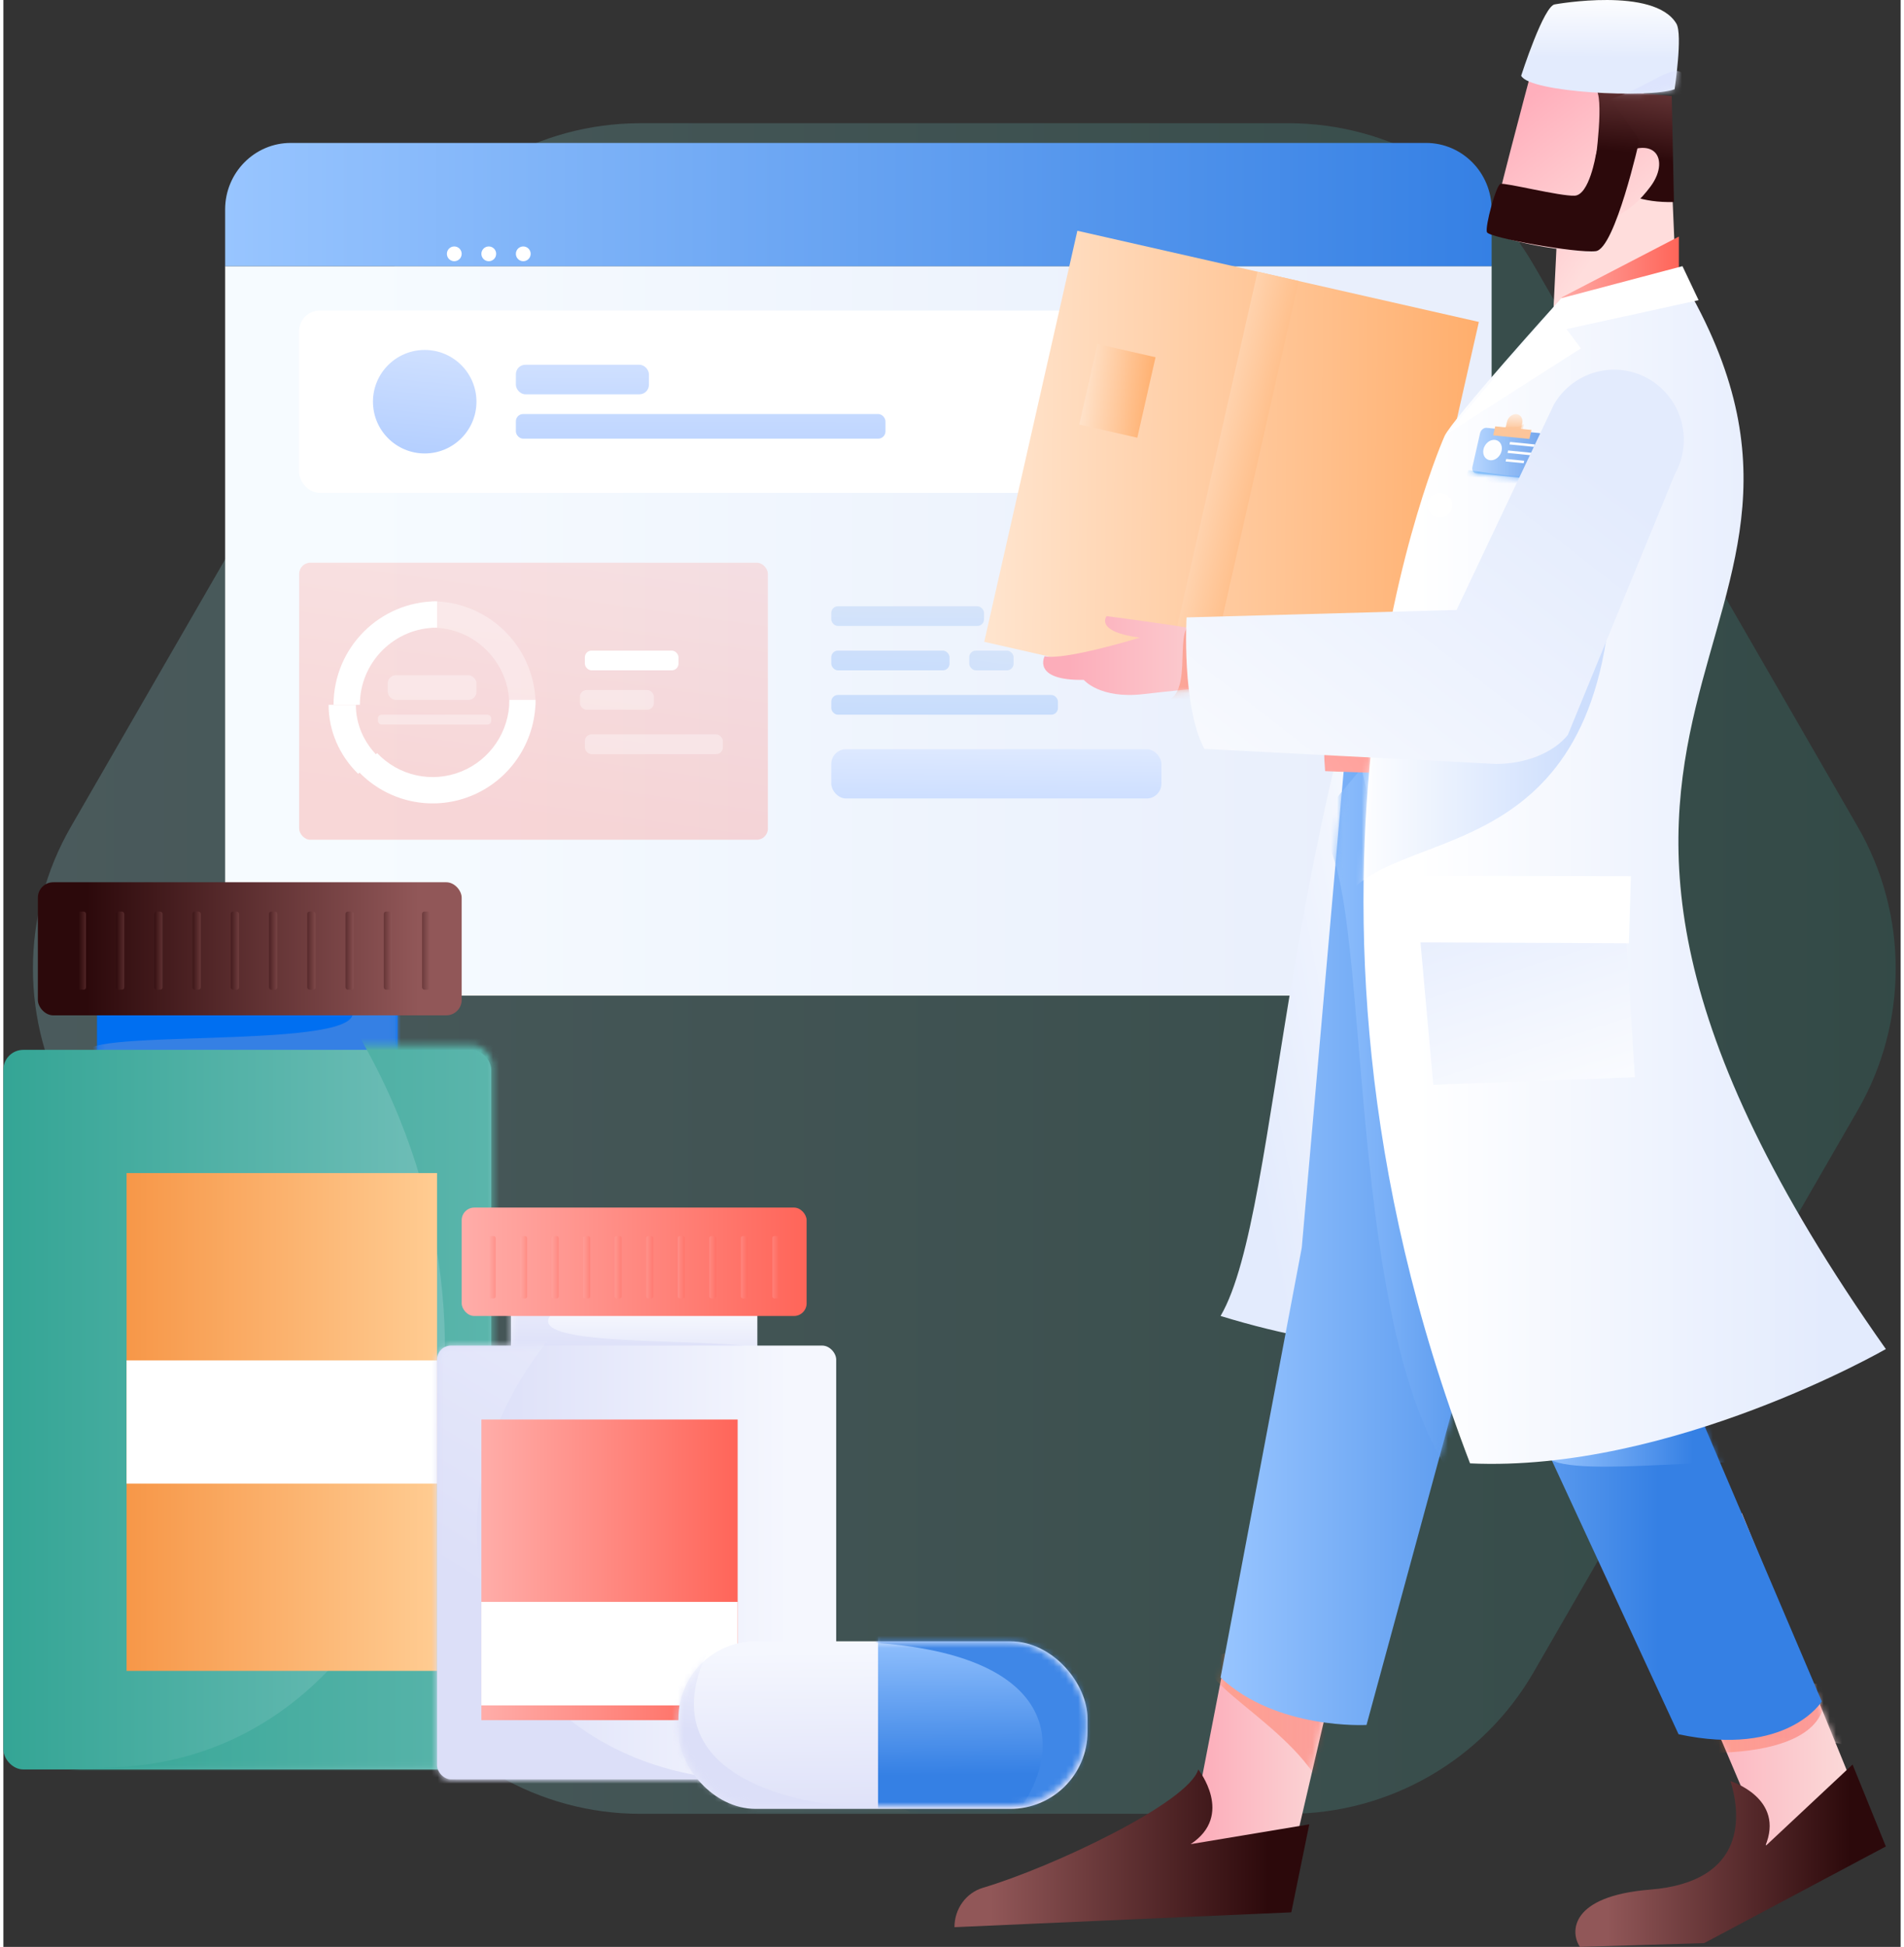 <svg width="358" height="366" viewBox="0 0 308 316" fill="none" xmlns="http://www.w3.org/2000/svg">
<rect x="0" y="0" width="308" height="316" fill="#333333" stroke="none"/>
<path opacity="0.2" d="M208.61 20H103.39C86.963 20 71.784 28.77 63.57 43.006L10.96 134.194C2.747 148.43 2.747 165.97 10.96 180.206L63.57 271.394C71.784 285.63 86.963 294.4 103.39 294.4H208.61C225.037 294.4 240.216 285.63 248.43 271.394L301.04 180.206C309.253 165.97 309.253 148.43 301.04 134.194L248.43 43.006C240.216 28.77 225.037 20 208.61 20Z" fill="url(#paint0_linear_202_3)"/>
<path d="M36 150.978C36.005 156.849 40.78 161.605 46.665 161.6H230.935C236.82 161.605 241.595 156.849 241.6 150.978V43.2H36V150.978Z" fill="url(#paint1_linear_202_3)"/>
<path d="M230.935 23.2H46.665C40.78 23.195 36.005 28.029 36 33.997V43.2H241.6V33.997C241.595 28.029 236.82 23.195 230.935 23.2V23.2Z" fill="url(#paint2_linear_202_3)"/>
<rect x="134.4" y="98.4" width="24.8" height="3.2" rx="1.081" fill="url(#paint3_linear_202_3)"/>
<rect x="134.4" y="112.8" width="36.8" height="3.2" rx="1.081" fill="url(#paint4_linear_202_3)"/>
<rect x="163.2" y="98.4" width="9.6" height="3.2" rx="1.081" fill="url(#paint5_linear_202_3)"/>
<rect x="134.4" y="105.6" width="19.2" height="3.2" rx="1.081" fill="url(#paint6_linear_202_3)"/>
<rect x="156.8" y="105.6" width="7.2" height="3.2" rx="1.081" fill="url(#paint7_linear_202_3)"/>
<rect x="178.4" y="98.4" width="9.6" height="3.2" rx="1.081" fill="url(#paint8_linear_202_3)"/>
<rect x="134.4" y="121.6" width="53.6" height="8" rx="2.401" fill="url(#paint9_linear_202_3)"/>
<g opacity="0.24">
<rect x="48.02" y="91.332" width="76.093" height="44.969" rx="1.813" fill="url(#paint10_linear_202_3)"/>
</g>
<rect x="94.4" y="105.6" width="15.2" height="3.2" rx="1.081" fill="white"/>
<rect opacity="0.34" x="94.4" y="119.2" width="22.4" height="3.2" rx="1.081" fill="white"/>
<rect opacity="0.34" x="93.6" y="112" width="12" height="3.2" rx="1.081" fill="white"/>
<path d="M70.4 101.873V97.6C61.129 97.593 53.608 105.114 53.6 114.4H57.873C57.879 107.476 63.487 101.867 70.4 101.873V101.873Z" fill="white"/>
<path d="M57.224 114.4H52.8C52.796 118.573 54.514 122.585 57.596 125.6L60.8 122.751C58.502 120.503 57.22 117.511 57.224 114.4Z" fill="white"/>
<path opacity="0.34" d="M81.767 102.822C78.598 99.483 74.199 97.595 69.6 97.6V101.873C76.511 101.872 82.117 107.478 82.127 114.4H86.4C86.404 110.087 84.744 105.938 81.767 102.822V102.822Z" fill="white"/>
<path d="M82.152 113.6C82.143 118.727 79.039 123.333 74.312 125.233C69.586 127.133 64.187 125.945 60.677 122.233L57.6 125.178C62.307 130.156 69.548 131.749 75.887 129.201C82.226 126.653 86.389 120.476 86.4 113.6H82.152Z" fill="white"/>
<rect opacity="0.34" x="62.4" y="109.6" width="14.4" height="4" rx="1.309" fill="white"/>
<rect opacity="0.34" x="60.8" y="116" width="18.4" height="1.6" rx="0.604" fill="white"/>
<rect x="48" y="50.4" width="126.4" height="29.6" rx="3.376" fill="white"/>
<circle cx="68.4" cy="65.2" r="8.4" fill="url(#paint11_linear_202_3)"/>
<rect x="83.2" y="67.2" width="60" height="4" rx="1.178" fill="url(#paint12_linear_202_3)"/>
<rect x="83.2" y="59.2" width="21.6" height="4.8" rx="1.543" fill="url(#paint13_linear_202_3)"/>
<circle cx="73.2" cy="41.2" r="1.2" fill="white"/>
<circle cx="78.8" cy="41.2" r="1.2" fill="white"/>
<circle cx="84.4" cy="41.2" r="1.2" fill="white"/>
<path d="M197.6 213.594C238.683 226.207 263.571 213.594 263.571 213.594L264.8 68.8L234.045 70.566C207.097 128.837 207.657 196.441 197.6 213.594Z" fill="url(#paint14_linear_202_3)"/>
<path d="M270.877 30.02C270.877 30.353 272 56.019 272 56.019C272 56.019 251.087 58.796 251.2 58.352C251.313 57.907 252.783 26.4 252.783 26.4L270.877 30.02Z" fill="url(#paint15_linear_202_3)"/>
<path d="M247.725 12.8C247.725 12.8 241.6 35.66 241.6 37.293C241.6 38.926 255.195 41.301 258.482 40.707C261.769 40.113 266.4 14.581 266.4 14.581L247.725 12.8Z" fill="url(#paint16_linear_202_3)"/>
<path d="M271.2 32.792C260.725 33.064 258.4 26.663 258.4 26.663C258.4 26.663 259.994 15.314 258.4 14.4L270.841 15.592L271.2 32.792Z" fill="url(#paint17_linear_202_3)"/>
<path d="M259.2 27.349C267.699 20.487 270.887 25.554 267.421 30.239C263.955 34.925 261.056 35.2 261.056 35.2L259.2 27.349Z" fill="url(#paint18_linear_202_3)"/>
<path d="M260.852 16L258.516 25.167C258.516 25.167 257.46 31.652 255.086 31.763C252.712 31.875 243.761 29.605 243.036 29.846C242.312 30.087 240.503 36.794 240.842 37.689C241.181 38.583 255.388 41.136 258.516 40.763C261.643 40.39 265.6 22.708 265.6 22.708L260.852 16Z" fill="url(#paint19_linear_202_3)"/>
<path d="M220 255.2L207.702 308L191.2 305.932L201.045 255.2H220V255.2Z" fill="url(#paint20_linear_202_3)"/>
<mask id="mask0_202_3" style="mask-type:luminance" maskUnits="userSpaceOnUse" x="191" y="255" width="29" height="53">
<path fill-rule="evenodd" clip-rule="evenodd" d="M219.697 255.207L207.529 307.995L191.203 305.928L200.943 255.207H219.697V255.207Z" fill="white"/>
</mask>
<g mask="url(#mask0_202_3)">
<path opacity="0.34" d="M201.041 267.931C186.731 269.306 204.221 276.649 211.902 286.788C219.582 296.927 215.6 272.98 215.6 272.98L203.779 266.057" fill="url(#paint21_linear_202_3)"/>
</g>
<path d="M282.232 245.6L304 298.975L289.072 306.4L268.8 258.636L282.232 245.6V245.6Z" fill="url(#paint22_linear_202_3)"/>
<mask id="mask1_202_3" style="mask-type:luminance" maskUnits="userSpaceOnUse" x="268" y="245" width="36" height="62">
<path fill-rule="evenodd" clip-rule="evenodd" d="M282.271 245.675L303.983 299.161L289.094 306.602L268.874 258.738L282.271 245.675V245.675Z" fill="white"/>
</mask>
<g mask="url(#mask1_202_3)">
<path d="M277.906 280.118C266.588 283.942 286.854 280.673 297.371 282.873C307.888 285.073 297.437 273.385 297.437 273.385L284.09 273.008" fill="url(#paint23_linear_202_3)"/>
<path opacity="0.34" d="M273.009 284.445C295.8 285.45 295.432 276.629 295.432 276.629L272.757 278.538" fill="url(#paint24_linear_202_3)"/>
</g>
<path d="M154.4 312.8V312.8C154.4 309.827 156.279 307.219 159.034 306.402C170.296 303.06 192.42 292.577 193.975 287.2C193.975 287.2 199.887 294.603 192.743 299.321L212 296.113L209.083 310.389L154.4 312.8Z" fill="url(#paint25_linear_202_3)"/>
<path d="M255.935 316V316C254.307 313.567 254.339 307.748 267.301 306.706C283.207 305.428 282.036 294.352 280.379 289.092C280.379 289.092 289.333 291.875 285.998 299.692L300.197 286.4L305.6 299.697L276.098 315.394L255.935 316Z" fill="url(#paint26_linear_202_3)"/>
<path d="M272 45.866V38.4L252.982 48.268L252 52.8L272 45.866V45.866Z" fill="url(#paint27_linear_202_3)"/>
<path d="M197.6 272.274C206.661 280.811 221.293 279.978 221.293 279.978L242.13 203.432L262.4 122.106L218.319 116.8L210.78 202.514L197.6 272.274Z" fill="url(#paint28_linear_202_3)"/>
<mask id="mask2_202_3" style="mask-type:luminance" maskUnits="userSpaceOnUse" x="197" y="116" width="66" height="164">
<path fill-rule="evenodd" clip-rule="evenodd" d="M197.687 271.906C206.729 280.419 221.332 279.588 221.332 279.588L242.127 203.255L262.356 122.155L218.364 116.864L210.84 202.339L197.687 271.906Z" fill="white"/>
</mask>
<g mask="url(#mask2_202_3)">
<path d="M211.945 134.88C223.536 133.047 215.52 217.789 237.063 241.943C258.607 266.097 250.8 141.362 250.8 141.362L240.815 100.446" fill="url(#paint29_linear_202_3)"/>
</g>
<path d="M271.95 281.486C289.595 285.252 295.2 276.161 295.2 276.161L265.223 205.767C265.223 205.767 262.873 129.077 261.749 120.676C260.45 110.969 220 122.552 220 122.552L241.07 214.778L271.95 281.486Z" fill="url(#paint30_linear_202_3)"/>
<mask id="mask3_202_3" style="mask-type:luminance" maskUnits="userSpaceOnUse" x="220" y="116" width="76" height="167">
<path fill-rule="evenodd" clip-rule="evenodd" d="M271.853 282.081C289.429 285.859 295.012 276.738 295.012 276.738L265.152 206.118C265.152 206.118 262.811 129.181 261.691 120.753C260.398 111.015 220.105 122.635 220.105 122.635L241.094 215.157L271.853 282.081Z" fill="white"/>
</mask>
<g mask="url(#mask3_202_3)">
<path d="M214.457 120.852C257.176 133.743 262.747 134.049 263.832 166.332C264.917 198.615 278.806 138.085 278.806 138.085L265.287 121.531L245.55 113.05L214.457 120.852" fill="url(#paint31_linear_202_3)"/>
<path d="M250.152 234.865C248.03 240.714 275.145 236.539 284.686 237.493C294.226 238.446 276.652 221.31 276.652 221.31L260.332 221.562" fill="url(#paint32_linear_202_3)"/>
</g>
<path d="M214.574 125.162C214.574 125.162 253.969 126.949 268.184 123.303C268.184 123.303 283.778 75.188 281.342 67.088C278.905 58.987 272 44 272 44L254.732 51.68C254.732 51.68 211.325 87.898 214.574 125.162Z" fill="url(#paint33_linear_202_3)"/>
<mask id="mask4_202_3" style="mask-type:luminance" maskUnits="userSpaceOnUse" x="214" y="44" width="68" height="83">
<path fill-rule="evenodd" clip-rule="evenodd" d="M214.671 125.695C214.671 125.695 253.83 127.491 267.96 123.825C267.96 123.825 283.46 75.435 281.038 67.288C278.616 59.141 271.753 44.068 271.753 44.068L254.588 51.793C254.588 51.793 211.441 88.218 214.671 125.695Z" fill="white"/>
</mask>
<g mask="url(#mask4_202_3)">
<path d="M267.851 83.237C252.118 111.333 262.308 121.893 214.671 121.485C167.034 121.078 216.656 107.163 216.656 107.163L259.886 88.364L267.851 83.237" fill="url(#paint34_linear_202_3)"/>
</g>
<path d="M174.35 37.456L239.53 52.253L224.411 118.972L159.232 104.174L174.35 37.456Z" fill="url(#paint35_linear_202_3)"/>
<path d="M203.603 44.097L210.277 45.612L195.159 112.331L188.484 110.815L203.603 44.097Z" fill="url(#paint36_linear_202_3)"/>
<path d="M177.616 55.842L187.042 57.982L184.082 71.045L174.657 68.905L177.616 55.842Z" fill="url(#paint37_linear_202_3)"/>
<path d="M197.185 102.028C197.185 102.028 193.951 102.378 192.874 102.028C191.796 101.678 179.103 100 179.103 100C179.103 100 177.067 102.518 184.491 103.497C184.491 103.497 172.157 107.273 169.044 106.504C169.044 106.504 166.889 110.49 175.391 110.35C175.391 110.35 178.025 113.497 185.09 112.658C192.155 111.819 208.8 110.35 208.8 110.35L197.185 102.028Z" fill="url(#paint38_linear_202_3)"/>
<mask id="mask5_202_3" style="mask-type:luminance" maskUnits="userSpaceOnUse" x="169" y="100" width="41" height="13">
<path fill-rule="evenodd" clip-rule="evenodd" d="M197.732 102.09C197.732 102.09 194.542 102.442 193.479 102.09C192.415 101.737 179.891 100.046 179.891 100.046C179.891 100.046 177.882 102.583 185.208 103.57C185.208 103.57 173.038 107.377 169.966 106.601C169.966 106.601 167.839 110.619 176.228 110.478C176.228 110.478 178.827 113.65 185.798 112.805C192.77 111.959 209.193 110.478 209.193 110.478L197.732 102.09Z" fill="white"/>
</mask>
<g mask="url(#mask5_202_3)">
<path opacity="0.34" d="M194.537 101.121C189.161 99.623 193.383 110.861 189.459 113.483C185.535 116.105 197.037 115.269 197.037 115.269L197.287 104.493" fill="url(#paint39_linear_202_3)"/>
</g>
<path d="M271.754 44L252.272 49.128C252.272 49.128 235.213 68.022 233.957 70.789C233.957 70.789 201.759 142.723 238.101 237.519C270.753 239.028 305.6 218.965 305.6 218.965C231.106 113.416 309.068 105.016 271.754 44Z" fill="url(#paint40_linear_202_3)"/>
<mask id="mask6_202_3" style="mask-type:luminance" maskUnits="userSpaceOnUse" x="220" y="44" width="86" height="194">
<path fill-rule="evenodd" clip-rule="evenodd" d="M271.857 44.068L252.349 49.199C252.349 49.199 235.268 68.103 234.011 70.871C234.011 70.871 201.771 142.841 238.16 237.686C270.854 239.196 305.747 219.123 305.747 219.123C231.156 113.519 309.219 105.115 271.857 44.068Z" fill="white"/>
</mask>
<g mask="url(#mask6_202_3)">
<path d="M229.226 143.758L232.131 176.069L264.864 174.846L262.862 143.558L229.226 143.758V143.758Z" fill="url(#paint41_linear_202_3)"/>
<path d="M227.095 142.155C226.886 143.399 226.249 152.941 226.249 152.941L263.884 153.102L264.212 142.212L227.095 142.155Z" fill="white"/>
<path d="M216.357 148.979C220.53 133.403 253.914 143.444 260.186 103.97C262.63 88.594 231.156 113.519 231.156 113.519L214.385 117.328" fill="url(#paint42_linear_202_3)"/>
</g>
<path d="M234.4 70.4L252.902 48.407L272.583 43.2L275.2 48.719L253.754 53.42L256.094 56.545L234.4 70.4V70.4Z" fill="white"/>
<g opacity="0.69">
<path d="M247.613 77.686L239.115 76.842C238.645 76.795 238.361 76.327 238.482 75.795L239.724 70.321C239.844 69.789 240.323 69.396 240.793 69.443L249.291 70.286C249.761 70.333 250.045 70.802 249.924 71.333L248.682 76.808C248.562 77.339 248.083 77.732 247.613 77.686Z" fill="url(#paint43_linear_202_3)"/>
<mask id="mask7_202_3" style="mask-type:luminance" maskUnits="userSpaceOnUse" x="238" y="69" width="12" height="9">
<path fill-rule="evenodd" clip-rule="evenodd" d="M247.613 77.686L239.115 76.842C238.645 76.795 238.361 76.327 238.482 75.795L239.724 70.321C239.844 69.789 240.323 69.396 240.793 69.443L249.291 70.286C249.761 70.333 250.045 70.802 249.924 71.333L248.682 76.808C248.562 77.339 248.083 77.732 247.613 77.686Z" fill="white"/>
</mask>
<g mask="url(#mask7_202_3)">
<path d="M237.861 76.312C247.613 77.686 247.905 77.976 249.303 74.07C250.702 70.165 250.18 77.94 250.18 77.94L247.21 79.496L237.15 77.489" fill="url(#paint44_linear_202_3)"/>
</g>
<ellipse cx="241.75" cy="73.05" rx="1.733" ry="1.434" transform="rotate(-59.403 241.75 73.05)" fill="white"/>
<path d="M248.506 72.535L244.499 72.138L244.591 71.733L248.597 72.131L248.506 72.535V72.535Z" fill="white"/>
<path d="M248.192 73.916L244.186 73.519L244.278 73.114L248.284 73.512L248.192 73.916V73.916Z" fill="white"/>
<path d="M246.8 75.19L243.873 74.899L243.965 74.495L246.892 74.785L246.8 75.19V75.19Z" fill="white"/>
<path d="M246.284 69.988L243.8 69.742L244.082 68.499C244.258 67.724 244.956 67.15 245.642 67.219V67.219C246.328 67.287 246.742 67.971 246.566 68.746L246.284 69.988Z" fill="url(#paint45_linear_202_3)"/>
<mask id="mask8_202_3" style="mask-type:luminance" maskUnits="userSpaceOnUse" x="243" y="67" width="4" height="3">
<path fill-rule="evenodd" clip-rule="evenodd" d="M246.284 69.988L243.8 69.742L244.082 68.499C244.258 67.724 244.956 67.15 245.642 67.219V67.219C246.328 67.287 246.742 67.971 246.566 68.746L246.284 69.988Z" fill="white"/>
</mask>
<g mask="url(#mask8_202_3)">
<path d="M246.77 68.772C246.257 69.661 243.914 69.09 243.623 69.343C243.333 69.596 244.065 70.135 244.065 70.135L246.527 70.38L246.789 69.125" fill="url(#paint46_linear_202_3)"/>
</g>
<path d="M247.735 71.249L241.854 70.665L242.186 69.2L248.067 69.784L247.735 71.249V71.249Z" fill="url(#paint47_linear_202_3)"/>
</g>
<path d="M192.077 100.212C192.077 100.212 191.255 114.615 194.972 121.552L242.259 124C247.124 124 251.605 122.2 253.967 119.299L271.337 76.979C272.952 74.103 273.245 70.663 272.141 67.552C271.036 64.442 268.642 61.967 265.581 60.772V60.772C260.382 58.743 254.489 60.828 251.697 65.685L235.915 98.999L192.077 100.212Z" fill="url(#paint48_linear_202_3)"/>
<path d="M271.301 14.488C267.199 15.999 247.688 15.031 246.4 12.287C246.4 12.287 250.104 0.738 251.913 0.702C251.913 0.702 268.012 -2.214 271.597 3.84C272.653 5.623 271.301 14.488 271.301 14.488Z" fill="url(#paint49_linear_202_3)"/>
<mask id="mask9_202_3" style="mask-type:luminance" maskUnits="userSpaceOnUse" x="246" y="0" width="26" height="16">
<path fill-rule="evenodd" clip-rule="evenodd" d="M271.214 14.395C267.139 15.896 247.759 14.934 246.479 12.208C246.479 12.208 250.159 0.733 251.955 0.698C251.955 0.698 267.947 -2.2 271.508 3.816C272.557 5.587 271.214 14.395 271.214 14.395Z" fill="white"/>
</mask>
<g mask="url(#mask9_202_3)">
<path d="M272.945 12.738C271.894 8.202 263.777 17.971 255.276 16.482C246.775 14.992 266.421 23.793 266.421 23.793L273.346 19.441L275.879 15.314" fill="url(#paint50_linear_202_3)"/>
</g>
<circle cx="233.2" cy="82" r="2" fill="white"/>
<rect x="64" y="171.2" width="48.8" height="9.6" transform="rotate(-180 64 171.2)" fill="url(#paint51_linear_202_3)"/>
<mask id="mask10_202_3" style="mask-type:luminance" maskUnits="userSpaceOnUse" x="15" y="161" width="49" height="11">
<rect x="63.916" y="171.411" width="48.635" height="9.708" transform="rotate(-180 63.916 171.411)" fill="white"/>
</mask>
<g mask="url(#mask10_202_3)">
<path d="M56.12 163.239C62.468 170.558 15.145 166.972 13.607 170.558C12.068 174.144 76.511 181.933 76.511 181.933L75.356 163.628L69.265 156.812" fill="url(#paint52_linear_202_3)"/>
</g>
<rect x="79.2" y="287.2" width="79.2" height="116.8" rx="3.234" transform="rotate(-180 79.2 287.2)" fill="url(#paint53_linear_202_3)"/>
<mask id="mask11_202_3" style="mask-type:luminance" maskUnits="userSpaceOnUse" x="0" y="169" width="80" height="118">
<rect x="79.402" y="286.836" width="78.585" height="117.213" rx="3.234" transform="rotate(-180 79.402 286.836)" fill="white"/>
</mask>
<g mask="url(#mask11_202_3)">
<path d="M56.645 166.304C88.713 219.079 66.516 284.774 18.296 286.836C-29.924 288.899 117.798 300.086 117.798 300.086L131.575 187.448L93.688 153.255H74.178" fill="url(#paint54_linear_202_3)"/>
</g>
<rect x="74.4" y="164.8" width="68.8" height="21.6" rx="2.502" transform="rotate(-180 74.4 164.8)" fill="url(#paint55_linear_202_3)"/>
<mask id="mask12_202_3" style="mask-type:luminance" maskUnits="userSpaceOnUse" x="5" y="143" width="70" height="22">
<rect x="74.486" y="164.761" width="68.749" height="21.43" rx="2.502" transform="rotate(-180 74.486 164.761)" fill="white"/>
</mask>
<g mask="url(#mask12_202_3)">
<rect opacity="0.32" x="69.329" y="160.637" width="1.368" height="12.683" rx="0.39" transform="rotate(180 69.329 160.637)" fill="url(#paint56_linear_202_3)"/>
<rect opacity="0.32" x="63.117" y="160.637" width="1.368" height="12.683" rx="0.39" transform="rotate(-180 63.117 160.637)" fill="url(#paint57_linear_202_3)"/>
<rect opacity="0.32" x="44.481" y="160.637" width="1.368" height="12.683" rx="0.39" transform="rotate(180 44.481 160.637)" fill="url(#paint58_linear_202_3)"/>
<rect opacity="0.32" x="38.269" y="160.637" width="1.368" height="12.683" rx="0.39" transform="rotate(180 38.269 160.637)" fill="url(#paint59_linear_202_3)"/>
<rect opacity="0.32" x="32.057" y="160.637" width="1.368" height="12.683" rx="0.39" transform="rotate(180 32.057 160.637)" fill="url(#paint60_linear_202_3)"/>
<rect opacity="0.32" x="25.845" y="160.637" width="1.368" height="12.683" rx="0.39" transform="rotate(180 25.845 160.637)" fill="url(#paint61_linear_202_3)"/>
<rect opacity="0.32" x="19.633" y="160.637" width="1.368" height="12.683" rx="0.39" transform="rotate(180 19.633 160.637)" fill="url(#paint62_linear_202_3)"/>
<rect opacity="0.32" x="13.421" y="160.637" width="1.368" height="12.683" rx="0.39" transform="rotate(180 13.421 160.637)" fill="url(#paint63_linear_202_3)"/>
<rect opacity="0.32" x="56.905" y="160.637" width="1.368" height="12.683" rx="0.39" transform="rotate(-180 56.905 160.637)" fill="url(#paint64_linear_202_3)"/>
<rect opacity="0.32" x="50.693" y="160.637" width="1.368" height="12.683" rx="0.39" transform="rotate(180 50.693 160.637)" fill="url(#paint65_linear_202_3)"/>
</g>
<rect x="70.4" y="271.2" width="50.4" height="80.8" transform="rotate(-180 70.4 271.2)" fill="url(#paint66_linear_202_3)"/>
<rect x="70.4" y="240.8" width="50.4" height="20" transform="rotate(-180 70.4 240.8)" fill="white"/>
<rect x="82.4" y="212" width="40" height="8" fill="url(#paint67_linear_202_3)"/>
<mask id="mask13_202_3" style="mask-type:luminance" maskUnits="userSpaceOnUse" x="82" y="212" width="41" height="9">
<rect x="82.529" y="212.107" width="39.805" height="8.116" fill="white"/>
</mask>
<g mask="url(#mask13_202_3)">
<path d="M88.91 213.391C83.715 219.51 122.446 216.512 123.705 219.51C124.965 222.508 72.221 229.02 72.221 229.02L73.166 213.717L78.152 208.019" fill="url(#paint68_linear_202_3)"/>
</g>
<rect x="70.4" y="218.4" width="64.8" height="70.4" rx="2.276" fill="url(#paint69_linear_202_3)"/>
<mask id="mask14_202_3" style="mask-type:luminance" maskUnits="userSpaceOnUse" x="70" y="218" width="66" height="72">
<rect x="70.513" y="218.52" width="64.727" height="70.487" rx="2.276" fill="white"/>
</mask>
<g mask="url(#mask14_202_3)">
<path d="M89.256 216.524C62.844 248.261 81.126 287.767 120.843 289.007C160.56 290.248 38.888 296.975 38.888 296.975L27.54 229.239L58.746 208.677H74.815" fill="url(#paint70_linear_202_3)"/>
</g>
<rect x="74.4" y="196" width="56" height="17.6" rx="2.06" fill="url(#paint71_linear_202_3)"/>
<mask id="mask15_202_3" style="mask-type:luminance" maskUnits="userSpaceOnUse" x="74" y="196" width="58" height="19">
<rect x="74.537" y="196.928" width="56.633" height="17.115" rx="2.06" fill="white"/>
</mask>
<g mask="url(#mask15_202_3)">
<rect opacity="0.32" x="78.785" y="200.62" width="1.127" height="10.13" rx="0.321" fill="url(#paint72_linear_202_3)"/>
<rect opacity="0.32" x="83.903" y="200.62" width="1.127" height="10.13" rx="0.321" fill="url(#paint73_linear_202_3)"/>
<rect opacity="0.32" x="99.254" y="200.62" width="1.127" height="10.13" rx="0.321" fill="url(#paint74_linear_202_3)"/>
<rect opacity="0.32" x="104.371" y="200.62" width="1.127" height="10.13" rx="0.321" fill="url(#paint75_linear_202_3)"/>
<rect opacity="0.32" x="109.489" y="200.62" width="1.127" height="10.13" rx="0.321" fill="url(#paint76_linear_202_3)"/>
<rect opacity="0.32" x="114.606" y="200.62" width="1.127" height="10.13" rx="0.321" fill="url(#paint77_linear_202_3)"/>
<rect opacity="0.32" x="119.723" y="200.62" width="1.127" height="10.13" rx="0.321" fill="url(#paint78_linear_202_3)"/>
<rect opacity="0.32" x="124.84" y="200.62" width="1.127" height="10.13" rx="0.321" fill="url(#paint79_linear_202_3)"/>
<rect opacity="0.32" x="89.02" y="200.62" width="1.127" height="10.13" rx="0.321" fill="url(#paint80_linear_202_3)"/>
<rect opacity="0.32" x="94.137" y="200.62" width="1.127" height="10.13" rx="0.321" fill="url(#paint81_linear_202_3)"/>
</g>
<rect x="77.6" y="230.4" width="41.6" height="48.8" fill="url(#paint82_linear_202_3)"/>
<rect x="77.6" y="260" width="41.6" height="16.8" fill="white"/>
<rect x="109.6" y="266.4" width="66.4" height="27.2" rx="12.525" fill="url(#paint83_linear_202_3)"/>
<mask id="mask16_202_3" style="mask-type:luminance" maskUnits="userSpaceOnUse" x="109" y="266" width="67" height="28">
<rect x="109.659" y="266.481" width="66.147" height="26.616" rx="12.525" fill="white"/>
</mask>
<g mask="url(#mask16_202_3)">
<rect x="141.992" y="265.249" width="38.01" height="35.488" fill="url(#paint84_linear_202_3)"/>
<mask id="mask17_202_3" style="mask-type:luminance" maskUnits="userSpaceOnUse" x="141" y="265" width="40" height="36">
<rect x="141.992" y="265.249" width="38.01" height="35.488" fill="white"/>
</mask>
<g mask="url(#mask17_202_3)">
<path d="M138.742 266.481C173.396 267.942 172.284 285.335 163.574 295.513C154.864 305.69 182.291 301.619 182.291 301.619L185.256 267.387L165.613 257.765H146.154" fill="#3F87E7"/>
</g>
<path d="M116.689 263.871C101.959 286.611 125.824 293.544 143.63 293.544C161.437 293.544 105.199 307.263 105.199 307.263L94.914 290.054L104.087 263.409L124.666 260.633" fill="url(#paint85_linear_202_3)"/>
</g>
<defs>
<linearGradient id="paint0_linear_202_3" x1="4.8" y1="294.4" x2="307.2" y2="294.4" gradientUnits="userSpaceOnUse">
<stop stop-color="#A7F6FF"/>
<stop offset="1" stop-color="#34A595"/>
</linearGradient>
<linearGradient id="paint1_linear_202_3" x1="36" y1="161.6" x2="241.6" y2="161.6" gradientUnits="userSpaceOnUse">
<stop offset="0.103" stop-color="#F6FBFF"/>
<stop offset="0.887" stop-color="#E9EFFC"/>
</linearGradient>
<linearGradient id="paint2_linear_202_3" x1="36" y1="43.2" x2="241.6" y2="43.2" gradientUnits="userSpaceOnUse">
<stop stop-color="#98C5FF"/>
<stop offset="1" stop-color="#3580E4"/>
</linearGradient>
<linearGradient id="paint3_linear_202_3" x1="-38.969" y1="78.691" x2="-39.46" y2="129.797" gradientUnits="userSpaceOnUse">
<stop offset="0.102" stop-color="#E4ECF8"/>
<stop offset="0.885" stop-color="#B4D2FF"/>
</linearGradient>
<linearGradient id="paint4_linear_202_3" x1="-121.022" y1="85.837" x2="-121.243" y2="136.332" gradientUnits="userSpaceOnUse">
<stop offset="0.102" stop-color="#E4ECF8"/>
<stop offset="0.885" stop-color="#B4D2FF"/>
</linearGradient>
<linearGradient id="paint5_linear_202_3" x1="95.899" y1="83.198" x2="92.27" y2="137.732" gradientUnits="userSpaceOnUse">
<stop offset="0.102" stop-color="#E4ECF8"/>
<stop offset="0.885" stop-color="#B4D2FF"/>
</linearGradient>
<linearGradient id="paint6_linear_202_3" x1="5.505" y1="78.742" x2="4.663" y2="130.456" gradientUnits="userSpaceOnUse">
<stop offset="0.102" stop-color="#E4ECF8"/>
<stop offset="0.885" stop-color="#B4D2FF"/>
</linearGradient>
<linearGradient id="paint7_linear_202_3" x1="112.42" y1="79.792" x2="105.862" y2="136.052" gradientUnits="userSpaceOnUse">
<stop offset="0.102" stop-color="#E4ECF8"/>
<stop offset="0.885" stop-color="#B4D2FF"/>
</linearGradient>
<linearGradient id="paint8_linear_202_3" x1="107.608" y1="89.028" x2="103.979" y2="143.561" gradientUnits="userSpaceOnUse">
<stop offset="0.102" stop-color="#E4ECF8"/>
<stop offset="0.885" stop-color="#B4D2FF"/>
</linearGradient>
<linearGradient id="paint9_linear_202_3" x1="38.353" y1="117.34" x2="37.998" y2="155.051" gradientUnits="userSpaceOnUse">
<stop offset="0.032" stop-color="#E1EBFF"/>
<stop offset="1" stop-color="#99BEFF"/>
</linearGradient>
<linearGradient id="paint10_linear_202_3" x1="48.104" y1="52.166" x2="37.737" y2="125.185" gradientUnits="userSpaceOnUse">
<stop stop-color="#FFADA9"/>
<stop offset="1" stop-color="#FF6559"/>
</linearGradient>
<linearGradient id="paint11_linear_202_3" x1="47.05" y1="41.477" x2="42.393" y2="88.422" gradientUnits="userSpaceOnUse">
<stop offset="0.032" stop-color="#E1EBFF"/>
<stop offset="1" stop-color="#99BEFF"/>
</linearGradient>
<linearGradient id="paint12_linear_202_3" x1="-244.695" y1="47.755" x2="-244.716" y2="95.749" gradientUnits="userSpaceOnUse">
<stop offset="0.032" stop-color="#E1EBFF"/>
<stop offset="1" stop-color="#99BEFF"/>
</linearGradient>
<linearGradient id="paint13_linear_202_3" x1="-4.494" y1="46.521" x2="-4.721" y2="90.988" gradientUnits="userSpaceOnUse">
<stop offset="0.032" stop-color="#E1EBFF"/>
<stop offset="1" stop-color="#99BEFF"/>
</linearGradient>
<linearGradient id="paint14_linear_202_3" x1="233.542" y1="95.505" x2="180.54" y2="105.921" gradientUnits="userSpaceOnUse">
<stop offset="0.102" stop-color="white"/>
<stop offset="0.885" stop-color="#E3EBFD"/>
</linearGradient>
<linearGradient id="paint15_linear_202_3" x1="233.054" y1="28.297" x2="259.446" y2="46.617" gradientUnits="userSpaceOnUse">
<stop offset="0.102" stop-color="#FFAFBC"/>
<stop offset="0.885" stop-color="#FFDDDC"/>
</linearGradient>
<linearGradient id="paint16_linear_202_3" x1="232.643" y1="22.853" x2="253.878" y2="50.53" gradientUnits="userSpaceOnUse">
<stop offset="0.102" stop-color="#FFAFBC"/>
<stop offset="0.885" stop-color="#FFDDDC"/>
</linearGradient>
<linearGradient id="paint17_linear_202_3" x1="257.564" y1="1.144" x2="253.415" y2="26.398" gradientUnits="userSpaceOnUse">
<stop offset="0.102" stop-color="#915758"/>
<stop offset="0.885" stop-color="#2C090B"/>
</linearGradient>
<linearGradient id="paint18_linear_202_3" x1="239.692" y1="19.763" x2="261.184" y2="46.042" gradientUnits="userSpaceOnUse">
<stop offset="0.102" stop-color="#FFAFBC"/>
<stop offset="0.885" stop-color="#FFDDDC"/>
</linearGradient>
<linearGradient id="paint19_linear_202_3" x1="242.742" y1="0.2" x2="240.646" y2="25.816" gradientUnits="userSpaceOnUse">
<stop offset="0.102" stop-color="#915758"/>
<stop offset="0.885" stop-color="#2C090B"/>
</linearGradient>
<linearGradient id="paint20_linear_202_3" x1="191.2" y1="308" x2="220" y2="308" gradientUnits="userSpaceOnUse">
<stop offset="0.102" stop-color="#FCADBA"/>
<stop offset="0.885" stop-color="#FBDAD9"/>
</linearGradient>
<linearGradient id="paint21_linear_202_3" x1="195.585" y1="289.29" x2="216.632" y2="289.29" gradientUnits="userSpaceOnUse">
<stop offset="0.101" stop-color="#FF7638"/>
<stop offset="0.885" stop-color="#FF3929"/>
</linearGradient>
<linearGradient id="paint22_linear_202_3" x1="268.8" y1="306.4" x2="304" y2="306.4" gradientUnits="userSpaceOnUse">
<stop offset="0.102" stop-color="#FCADBA"/>
<stop offset="0.885" stop-color="#FBDAD9"/>
</linearGradient>
<linearGradient id="paint23_linear_202_3" x1="274.571" y1="283.149" x2="302.062" y2="283.149" gradientUnits="userSpaceOnUse">
<stop offset="0.102" stop-color="#FCADBA"/>
<stop offset="0.885" stop-color="#FBDAD9"/>
</linearGradient>
<linearGradient id="paint24_linear_202_3" x1="272.757" y1="284.525" x2="295.433" y2="284.525" gradientUnits="userSpaceOnUse">
<stop offset="0.101" stop-color="#FF7638"/>
<stop offset="0.885" stop-color="#FF3929"/>
</linearGradient>
<linearGradient id="paint25_linear_202_3" x1="154.4" y1="312.8" x2="212" y2="312.8" gradientUnits="userSpaceOnUse">
<stop offset="0.102" stop-color="#915758"/>
<stop offset="0.885" stop-color="#2C090B"/>
</linearGradient>
<linearGradient id="paint26_linear_202_3" x1="255.2" y1="316" x2="305.6" y2="316" gradientUnits="userSpaceOnUse">
<stop offset="0.102" stop-color="#915758"/>
<stop offset="0.885" stop-color="#2C090B"/>
</linearGradient>
<linearGradient id="paint27_linear_202_3" x1="252" y1="52.8" x2="272" y2="52.8" gradientUnits="userSpaceOnUse">
<stop stop-color="#FFADA9"/>
<stop offset="1" stop-color="#FF6559"/>
</linearGradient>
<linearGradient id="paint28_linear_202_3" x1="197.6" y1="280" x2="262.4" y2="280" gradientUnits="userSpaceOnUse">
<stop stop-color="#98C5FF"/>
<stop offset="1" stop-color="#3580E4"/>
</linearGradient>
<linearGradient id="paint29_linear_202_3" x1="211.945" y1="245.047" x2="252.179" y2="245.047" gradientUnits="userSpaceOnUse">
<stop stop-color="#98C5FF"/>
<stop offset="1" stop-color="#3580E4"/>
</linearGradient>
<linearGradient id="paint30_linear_202_3" x1="220" y1="282.4" x2="295.2" y2="282.4" gradientUnits="userSpaceOnUse">
<stop stop-color="#98C5FF"/>
<stop offset="0.648" stop-color="#3580E4"/>
</linearGradient>
<linearGradient id="paint31_linear_202_3" x1="214.457" y1="175.811" x2="278.806" y2="175.811" gradientUnits="userSpaceOnUse">
<stop stop-color="#98C5FF"/>
<stop offset="0.648" stop-color="#3580E4"/>
</linearGradient>
<linearGradient id="paint32_linear_202_3" x1="250.034" y1="238.055" x2="287.523" y2="238.055" gradientUnits="userSpaceOnUse">
<stop stop-color="#98C5FF"/>
<stop offset="0.648" stop-color="#3580E4"/>
</linearGradient>
<linearGradient id="paint33_linear_202_3" x1="241.848" y1="179.498" x2="321.375" y2="123.651" gradientUnits="userSpaceOnUse">
<stop stop-color="#FFADA9"/>
<stop offset="1" stop-color="#FF6559"/>
</linearGradient>
<linearGradient id="paint34_linear_202_3" x1="162.854" y1="148.745" x2="165.249" y2="144.244" gradientUnits="userSpaceOnUse">
<stop stop-color="#FFADA9"/>
<stop offset="1" stop-color="#FF6559"/>
</linearGradient>
<linearGradient id="paint35_linear_202_3" x1="158.824" y1="119.235" x2="239.139" y2="120.009" gradientUnits="userSpaceOnUse">
<stop stop-color="#FFE5CF"/>
<stop offset="1" stop-color="#FFAE6C"/>
</linearGradient>
<linearGradient id="paint36_linear_202_3" x1="165.202" y1="181.856" x2="185.993" y2="186.522" gradientUnits="userSpaceOnUse">
<stop stop-color="#FFE5CF"/>
<stop offset="1" stop-color="#FFAE6C"/>
</linearGradient>
<linearGradient id="paint37_linear_202_3" x1="173.768" y1="71.827" x2="186.021" y2="73.122" gradientUnits="userSpaceOnUse">
<stop stop-color="#FFE5CF"/>
<stop offset="1" stop-color="#FFAE6C"/>
</linearGradient>
<linearGradient id="paint38_linear_202_3" x1="168.8" y1="112.8" x2="208.8" y2="112.8" gradientUnits="userSpaceOnUse">
<stop offset="0.102" stop-color="#FCADBA"/>
<stop offset="0.885" stop-color="#FBDAD9"/>
</linearGradient>
<linearGradient id="paint39_linear_202_3" x1="188.643" y1="115.396" x2="197.287" y2="115.396" gradientUnits="userSpaceOnUse">
<stop offset="0.101" stop-color="#FF7638"/>
<stop offset="0.885" stop-color="#FF3929"/>
</linearGradient>
<linearGradient id="paint40_linear_202_3" x1="220.8" y1="237.6" x2="305.6" y2="237.6" gradientUnits="userSpaceOnUse">
<stop offset="0.102" stop-color="white"/>
<stop offset="0.885" stop-color="#E3EBFD"/>
</linearGradient>
<linearGradient id="paint41_linear_202_3" x1="293.913" y1="182.639" x2="273.969" y2="120.424" gradientUnits="userSpaceOnUse">
<stop offset="0.102" stop-color="white"/>
<stop offset="0.885" stop-color="#E3EBFD"/>
</linearGradient>
<linearGradient id="paint42_linear_202_3" x1="214.385" y1="148.979" x2="260.321" y2="148.979" gradientUnits="userSpaceOnUse">
<stop offset="0.102" stop-color="white"/>
<stop offset="0.885" stop-color="#CDDEFD"/>
</linearGradient>
<linearGradient id="paint43_linear_202_3" x1="238.454" y1="77.689" x2="249.952" y2="77.689" gradientUnits="userSpaceOnUse">
<stop stop-color="#98C5FF"/>
<stop offset="1" stop-color="#3580E4"/>
</linearGradient>
<linearGradient id="paint44_linear_202_3" x1="235.769" y1="71.172" x2="235.804" y2="78.959" gradientUnits="userSpaceOnUse">
<stop stop-color="#00BEDE"/>
<stop offset="0.997" stop-color="#4A8BFD"/>
</linearGradient>
<linearGradient id="paint45_linear_202_3" x1="243.971" y1="67.219" x2="243.889" y2="69.742" gradientUnits="userSpaceOnUse">
<stop stop-color="#FFE5CF"/>
<stop offset="1" stop-color="#FFAE6C"/>
</linearGradient>
<linearGradient id="paint46_linear_202_3" x1="278.202" y1="-94.196" x2="278.314" y2="-93.372" gradientUnits="userSpaceOnUse">
<stop stop-color="#FFE5CF"/>
<stop offset="1" stop-color="#FFAE6C"/>
</linearGradient>
<linearGradient id="paint47_linear_202_3" x1="263.548" y1="-97.665" x2="263.742" y2="-87.335" gradientUnits="userSpaceOnUse">
<stop stop-color="#FFE5CF"/>
<stop offset="1" stop-color="#FFAE6C"/>
</linearGradient>
<linearGradient id="paint48_linear_202_3" x1="222.135" y1="195.663" x2="303.158" y2="91.564" gradientUnits="userSpaceOnUse">
<stop offset="0.102" stop-color="white"/>
<stop offset="0.885" stop-color="#E3EBFD"/>
</linearGradient>
<linearGradient id="paint49_linear_202_3" x1="248.114" y1="-2.575" x2="248.021" y2="10.869" gradientUnits="userSpaceOnUse">
<stop offset="0.102" stop-color="white"/>
<stop offset="0.885" stop-color="#E3EBFD"/>
</linearGradient>
<linearGradient id="paint50_linear_202_3" x1="263.332" y1="-0.834" x2="263.122" y2="3.465" gradientUnits="userSpaceOnUse">
<stop offset="0.102" stop-color="white"/>
<stop offset="0.885" stop-color="#DDE4FD"/>
</linearGradient>
<linearGradient id="paint51_linear_202_3" x1="126.199" y1="192.887" x2="126.223" y2="177.743" gradientUnits="userSpaceOnUse">
<stop stop-color="#00A6F0"/>
<stop offset="1" stop-color="#006FF1"/>
</linearGradient>
<linearGradient id="paint52_linear_202_3" x1="85.276" y1="199.284" x2="83.862" y2="189.019" gradientUnits="userSpaceOnUse">
<stop stop-color="#98C5FF"/>
<stop offset="1" stop-color="#3580E4"/>
</linearGradient>
<linearGradient id="paint53_linear_202_3" x1="79.2" y1="404" x2="158.4" y2="404" gradientUnits="userSpaceOnUse">
<stop stop-color="#77C1BC"/>
<stop offset="1" stop-color="#34A595"/>
</linearGradient>
<linearGradient id="paint54_linear_202_3" x1="131.575" y1="153.255" x2="8.622" y2="153.255" gradientUnits="userSpaceOnUse">
<stop stop-color="#77C1BC"/>
<stop offset="1" stop-color="#34A595"/>
</linearGradient>
<linearGradient id="paint55_linear_202_3" x1="74.4" y1="186.4" x2="143.2" y2="186.4" gradientUnits="userSpaceOnUse">
<stop offset="0.102" stop-color="#915758"/>
<stop offset="0.885" stop-color="#2C090B"/>
</linearGradient>
<linearGradient id="paint56_linear_202_3" x1="69.329" y1="173.32" x2="70.698" y2="173.32" gradientUnits="userSpaceOnUse">
<stop offset="0.102" stop-color="#915758"/>
<stop offset="0.885" stop-color="#2C090B"/>
</linearGradient>
<linearGradient id="paint57_linear_202_3" x1="63.117" y1="173.32" x2="64.486" y2="173.32" gradientUnits="userSpaceOnUse">
<stop offset="0.102" stop-color="#915758"/>
<stop offset="0.885" stop-color="#2C090B"/>
</linearGradient>
<linearGradient id="paint58_linear_202_3" x1="44.481" y1="173.32" x2="45.849" y2="173.32" gradientUnits="userSpaceOnUse">
<stop offset="0.102" stop-color="#915758"/>
<stop offset="0.885" stop-color="#2C090B"/>
</linearGradient>
<linearGradient id="paint59_linear_202_3" x1="38.269" y1="173.32" x2="39.637" y2="173.32" gradientUnits="userSpaceOnUse">
<stop offset="0.102" stop-color="#915758"/>
<stop offset="0.885" stop-color="#2C090B"/>
</linearGradient>
<linearGradient id="paint60_linear_202_3" x1="32.057" y1="173.32" x2="33.425" y2="173.32" gradientUnits="userSpaceOnUse">
<stop offset="0.102" stop-color="#915758"/>
<stop offset="0.885" stop-color="#2C090B"/>
</linearGradient>
<linearGradient id="paint61_linear_202_3" x1="25.845" y1="173.32" x2="27.213" y2="173.32" gradientUnits="userSpaceOnUse">
<stop offset="0.102" stop-color="#915758"/>
<stop offset="0.885" stop-color="#2C090B"/>
</linearGradient>
<linearGradient id="paint62_linear_202_3" x1="19.633" y1="173.32" x2="21.001" y2="173.32" gradientUnits="userSpaceOnUse">
<stop offset="0.102" stop-color="#915758"/>
<stop offset="0.885" stop-color="#2C090B"/>
</linearGradient>
<linearGradient id="paint63_linear_202_3" x1="13.421" y1="173.32" x2="14.789" y2="173.32" gradientUnits="userSpaceOnUse">
<stop offset="0.102" stop-color="#915758"/>
<stop offset="0.885" stop-color="#2C090B"/>
</linearGradient>
<linearGradient id="paint64_linear_202_3" x1="56.905" y1="173.32" x2="58.274" y2="173.32" gradientUnits="userSpaceOnUse">
<stop offset="0.102" stop-color="#915758"/>
<stop offset="0.885" stop-color="#2C090B"/>
</linearGradient>
<linearGradient id="paint65_linear_202_3" x1="50.693" y1="173.32" x2="52.062" y2="173.32" gradientUnits="userSpaceOnUse">
<stop offset="0.102" stop-color="#915758"/>
<stop offset="0.885" stop-color="#2C090B"/>
</linearGradient>
<linearGradient id="paint66_linear_202_3" x1="70.4" y1="352" x2="120.8" y2="352" gradientUnits="userSpaceOnUse">
<stop stop-color="#FFCC92"/>
<stop offset="1" stop-color="#F79748"/>
</linearGradient>
<linearGradient id="paint67_linear_202_3" x1="132.511" y1="224.408" x2="132.566" y2="211.992" gradientUnits="userSpaceOnUse">
<stop offset="0.102" stop-color="#DCDFF8"/>
<stop offset="0.885" stop-color="#F5F7FE"/>
</linearGradient>
<linearGradient id="paint68_linear_202_3" x1="121.827" y1="222.519" x2="122.265" y2="202.826" gradientUnits="userSpaceOnUse">
<stop offset="0.102" stop-color="#DCDFF8"/>
<stop offset="0.885" stop-color="#F5F7FE"/>
</linearGradient>
<linearGradient id="paint69_linear_202_3" x1="70.4" y1="288.8" x2="135.2" y2="288.8" gradientUnits="userSpaceOnUse">
<stop offset="0.102" stop-color="#DCDFF8"/>
<stop offset="0.885" stop-color="#F5F7FE"/>
</linearGradient>
<linearGradient id="paint70_linear_202_3" x1="130.795" y1="307.443" x2="201.275" y2="191.7" gradientUnits="userSpaceOnUse">
<stop offset="0.102" stop-color="#DCDFF8"/>
<stop offset="0.885" stop-color="#F5F7FE"/>
</linearGradient>
<linearGradient id="paint71_linear_202_3" x1="74.4" y1="213.6" x2="130.4" y2="213.6" gradientUnits="userSpaceOnUse">
<stop stop-color="#FFADA9"/>
<stop offset="1" stop-color="#FF6559"/>
</linearGradient>
<linearGradient id="paint72_linear_202_3" x1="78.785" y1="210.749" x2="79.912" y2="210.749" gradientUnits="userSpaceOnUse">
<stop stop-color="#FFADA9"/>
<stop offset="1" stop-color="#FF6559"/>
</linearGradient>
<linearGradient id="paint73_linear_202_3" x1="83.903" y1="210.749" x2="85.03" y2="210.749" gradientUnits="userSpaceOnUse">
<stop stop-color="#FFADA9"/>
<stop offset="1" stop-color="#FF6559"/>
</linearGradient>
<linearGradient id="paint74_linear_202_3" x1="99.254" y1="210.749" x2="100.381" y2="210.749" gradientUnits="userSpaceOnUse">
<stop stop-color="#FFADA9"/>
<stop offset="1" stop-color="#FF6559"/>
</linearGradient>
<linearGradient id="paint75_linear_202_3" x1="104.371" y1="210.749" x2="105.499" y2="210.749" gradientUnits="userSpaceOnUse">
<stop stop-color="#FFADA9"/>
<stop offset="1" stop-color="#FF6559"/>
</linearGradient>
<linearGradient id="paint76_linear_202_3" x1="109.489" y1="210.749" x2="110.616" y2="210.749" gradientUnits="userSpaceOnUse">
<stop stop-color="#FFADA9"/>
<stop offset="1" stop-color="#FF6559"/>
</linearGradient>
<linearGradient id="paint77_linear_202_3" x1="114.606" y1="210.749" x2="115.733" y2="210.749" gradientUnits="userSpaceOnUse">
<stop stop-color="#FFADA9"/>
<stop offset="1" stop-color="#FF6559"/>
</linearGradient>
<linearGradient id="paint78_linear_202_3" x1="119.723" y1="210.749" x2="120.85" y2="210.749" gradientUnits="userSpaceOnUse">
<stop stop-color="#FFADA9"/>
<stop offset="1" stop-color="#FF6559"/>
</linearGradient>
<linearGradient id="paint79_linear_202_3" x1="124.84" y1="210.749" x2="125.968" y2="210.749" gradientUnits="userSpaceOnUse">
<stop stop-color="#FFADA9"/>
<stop offset="1" stop-color="#FF6559"/>
</linearGradient>
<linearGradient id="paint80_linear_202_3" x1="89.02" y1="210.749" x2="90.147" y2="210.749" gradientUnits="userSpaceOnUse">
<stop stop-color="#FFADA9"/>
<stop offset="1" stop-color="#FF6559"/>
</linearGradient>
<linearGradient id="paint81_linear_202_3" x1="94.137" y1="210.749" x2="95.264" y2="210.749" gradientUnits="userSpaceOnUse">
<stop stop-color="#FFADA9"/>
<stop offset="1" stop-color="#FF6559"/>
</linearGradient>
<linearGradient id="paint82_linear_202_3" x1="77.6" y1="279.2" x2="119.2" y2="279.2" gradientUnits="userSpaceOnUse">
<stop stop-color="#FFADA9"/>
<stop offset="1" stop-color="#FF6559"/>
</linearGradient>
<linearGradient id="paint83_linear_202_3" x1="188.394" y1="300.027" x2="188.113" y2="263.426" gradientUnits="userSpaceOnUse">
<stop offset="0.102" stop-color="#DCDFF8"/>
<stop offset="0.885" stop-color="#F5F7FE"/>
</linearGradient>
<linearGradient id="paint84_linear_202_3" x1="147.903" y1="264.162" x2="148.163" y2="288.174" gradientUnits="userSpaceOnUse">
<stop stop-color="#98C5FF"/>
<stop offset="1" stop-color="#3580E4"/>
</linearGradient>
<linearGradient id="paint85_linear_202_3" x1="134.479" y1="287.412" x2="138.507" y2="266.133" gradientUnits="userSpaceOnUse">
<stop offset="0.102" stop-color="#DCDFF8"/>
<stop offset="0.885" stop-color="#F5F7FE"/>
</linearGradient>
</defs>
</svg>
